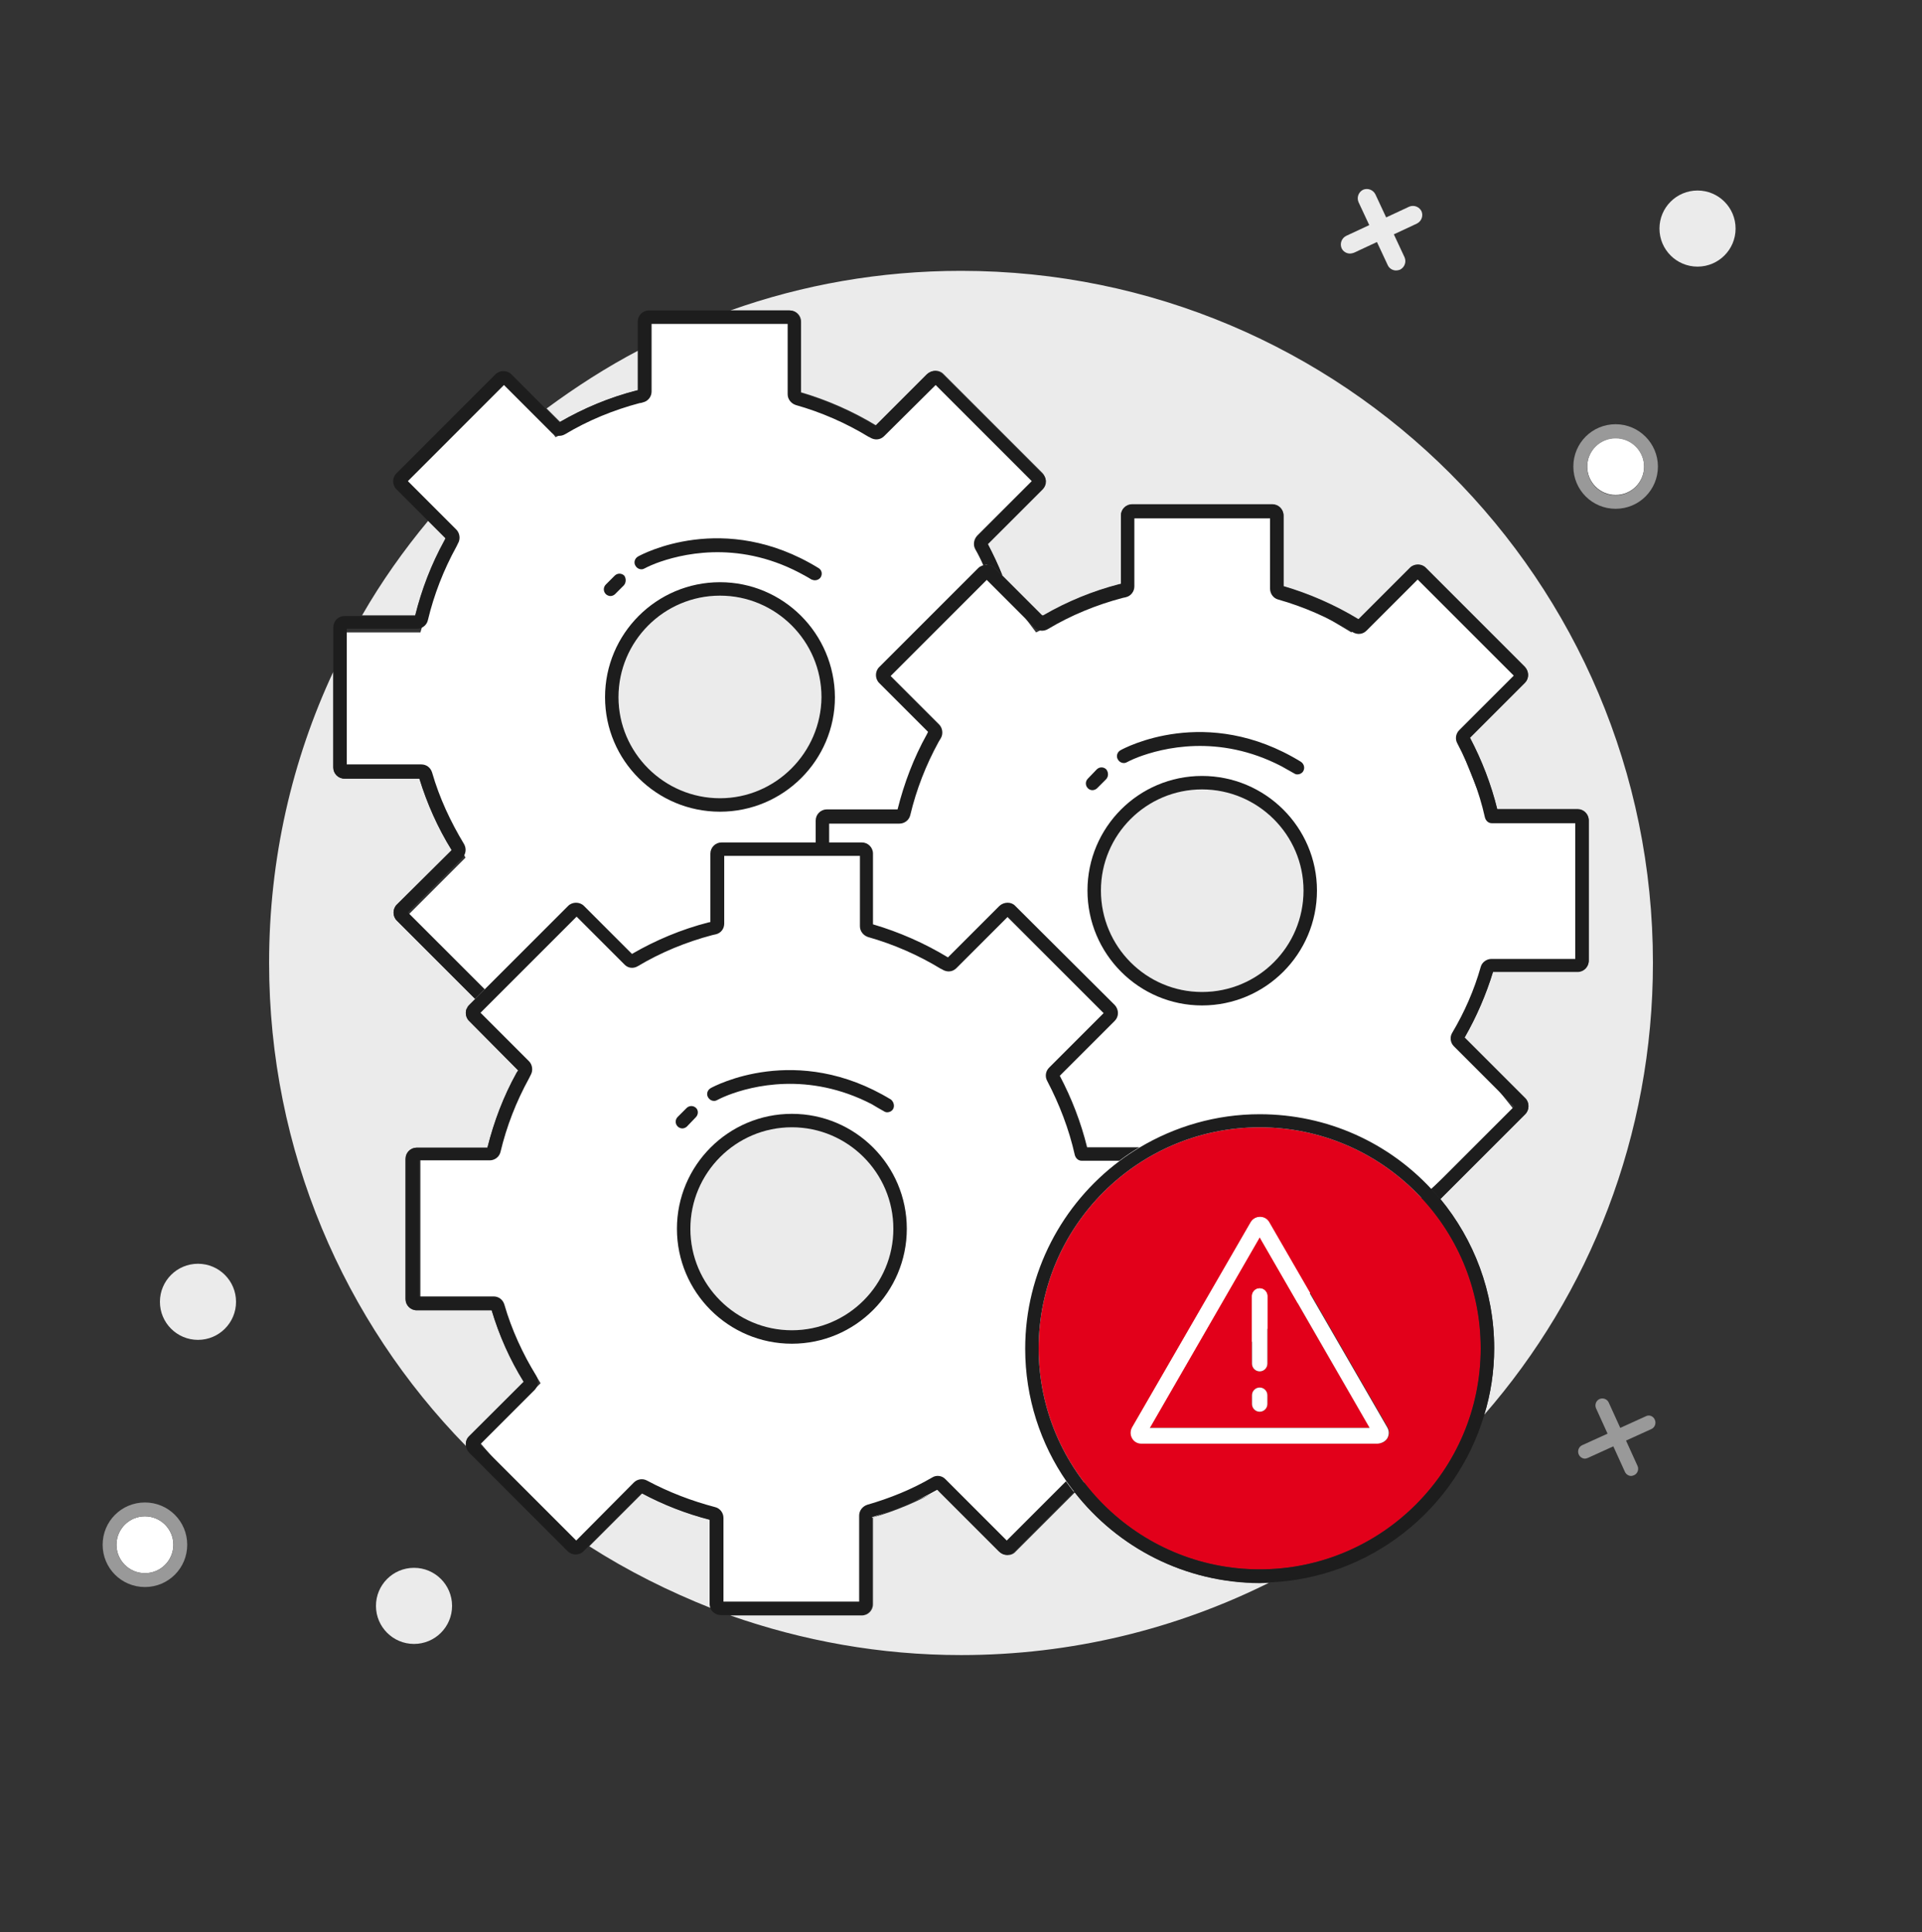 <svg width="192" height="193" viewBox="0 0 192 193" fill="none" xmlns="http://www.w3.org/2000/svg">
<rect x="0" y="0" width="192" height="193" fill="#333333" stroke="none"/>
<g clip-path="url(#clip0_421_562)">
<path d="M42 63.176H34.5V76.677H42L46.5 85.677L40.5 91.677L48 99.177L46.5 100.676L52.5 106.676L49.5 115.676H42V130.676H49.5L54 138.176L48 144.176L57 154.676L64.5 148.676L72 151.676V160.676H87V151.676L94.5 148.676L100.5 154.676L138 123.176L151.5 111.176L145.5 103.676L148.5 96.177H157.5V81.177H148.5L145.5 73.677L151.5 67.677L141 57.176L135 63.176L127.5 58.676V51.176H112.5V58.676L103.5 63.176L99 57.176L97.5 54.176L103.5 48.176L93 37.676L87 43.676L79.5 39.176V31.677H64.5V39.176L55.5 43.676L51 37.676L49.5 39.176L40.5 48.176L45 52.676L42 63.176Z" fill="white"/>
<path d="M80.027 32.125V39.191C82.638 39.959 85.173 41.073 87.515 42.493L92.661 37.348C93.121 36.925 93.813 36.925 94.235 37.348L104.142 47.255C104.565 47.716 104.565 48.407 104.142 48.829L98.651 54.321C99.189 55.357 99.688 56.394 100.11 57.469L104.104 61.463H104.219C106.6 60.081 109.134 59.044 111.784 58.353C111.861 58.353 111.899 58.314 111.976 58.314V51.479C111.976 50.865 112.475 50.365 113.089 50.365H127.105C127.72 50.365 128.219 50.865 128.219 51.479V58.545C130.83 59.313 133.365 60.426 135.707 61.847L140.853 56.701C141.275 56.279 142.005 56.279 142.427 56.701L152.334 66.609C152.757 67.069 152.757 67.761 152.334 68.183L146.843 73.674C148.033 75.94 148.955 78.321 149.569 80.817H157.595C158.209 80.817 158.709 81.316 158.709 81.93V95.946C158.709 96.561 158.209 97.06 157.595 97.06H149.147C148.456 99.325 147.496 101.553 146.305 103.626L152.373 109.693C152.795 110.116 152.795 110.845 152.373 111.268L143.886 119.754C147.227 123.825 149.262 129.009 149.262 134.653C149.262 136.996 148.917 139.223 148.264 141.335C158.785 129.277 165.121 113.457 165.121 96.177C165.121 58.007 134.171 27.057 96.001 27.057C87.937 27.057 80.181 28.439 72.961 31.012H78.913C79.528 31.012 80.027 31.511 80.027 32.125Z" fill="#EBEBEB"/>
<path d="M63.592 38.999C63.669 38.999 63.707 38.961 63.784 38.961V35.005C60.558 36.695 57.525 38.654 54.606 40.804L55.95 42.148C58.331 40.766 60.904 39.69 63.592 38.999Z" fill="#EBEBEB"/>
<path d="M71.925 59.505C66.357 59.505 61.788 64.036 61.788 69.643C61.788 75.249 66.319 79.78 71.925 79.78C77.532 79.78 82.063 75.249 82.063 69.643C82.063 64.036 77.493 59.505 71.925 59.505Z" fill="#EBEBEB"/>
<path d="M79.107 112.612C73.539 112.612 68.969 117.143 68.969 122.75C68.969 128.356 73.5 132.887 79.107 132.887C84.713 132.887 89.244 128.356 89.244 122.75C89.244 117.143 84.713 112.612 79.107 112.612Z" fill="#EBEBEB"/>
<path d="M44.392 53.975L44.507 53.745L42.779 52.017C40.322 54.973 38.094 58.122 36.174 61.463H41.474C42.126 58.852 43.086 56.356 44.392 53.975Z" fill="#EBEBEB"/>
<path d="M130.214 88.957C130.214 83.389 125.683 78.82 120.076 78.82C114.47 78.82 109.938 83.351 109.938 88.957C109.938 94.564 114.47 99.095 120.076 99.095C125.683 99.095 130.214 94.564 130.214 88.957Z" fill="#EBEBEB"/>
<path d="M107.368 149.091L101.454 155.004C101.262 155.235 100.955 155.35 100.648 155.35C100.341 155.35 100.072 155.235 99.841 155.004L93.697 148.86C91.662 150.012 89.473 150.934 87.208 151.587V160.265C87.208 160.879 86.709 161.379 86.094 161.379H72.961C80.181 163.913 87.937 165.334 96.001 165.334C107.061 165.334 117.505 162.723 126.76 158.115C126.453 158.115 126.145 158.153 125.838 158.153C118.35 158.115 111.669 154.582 107.368 149.091Z" fill="#EBEBEB"/>
<path d="M46.85 143.484L52.341 138.032C50.959 135.804 49.883 133.385 49.115 130.889H41.627C41.013 130.889 40.514 130.39 40.514 129.776V115.76C40.514 115.145 41.013 114.646 41.627 114.646H48.693C49.346 112.035 50.306 109.5 51.611 107.158L51.765 106.928L46.85 101.974C46.427 101.552 46.427 100.822 46.85 100.4L47.464 99.785L39.631 91.951C39.208 91.529 39.208 90.8 39.631 90.377L45.122 84.924C43.739 82.697 42.664 80.278 41.896 77.782H34.408C33.794 77.782 33.295 77.283 33.295 76.668V67.107C29.186 75.9 26.882 85.769 26.882 96.175C26.882 114.953 34.37 132.003 46.543 144.444C46.504 144.099 46.581 143.753 46.85 143.484Z" fill="#EBEBEB"/>
<path d="M70.965 151.818C68.584 151.203 66.319 150.32 64.168 149.168L58.869 154.467C62.709 156.925 66.779 158.96 71.042 160.65C71.004 160.534 70.965 160.381 70.965 160.227V151.818Z" fill="#EBEBEB"/>
<path d="M161.398 49.443C162.968 49.443 164.24 48.171 164.24 46.602C164.24 45.032 162.968 43.76 161.398 43.76C159.829 43.76 158.557 45.032 158.557 46.602C158.557 48.171 159.829 49.443 161.398 49.443Z" fill="white"/>
<path d="M161.395 42.378C159.053 42.378 157.171 44.26 157.171 46.602C157.171 48.945 159.053 50.826 161.395 50.826C163.738 50.826 165.619 48.945 165.619 46.602C165.619 44.298 163.738 42.378 161.395 42.378ZM161.395 49.482C159.821 49.482 158.554 48.215 158.554 46.641C158.554 45.066 159.821 43.799 161.395 43.799C162.97 43.799 164.237 45.066 164.237 46.641C164.237 48.177 162.97 49.482 161.395 49.482Z" fill="#999999"/>
<path d="M14.477 157.155C16.046 157.155 17.319 155.883 17.319 154.314C17.319 152.744 16.046 151.472 14.477 151.472C12.908 151.472 11.635 152.744 11.635 154.314C11.635 155.883 12.908 157.155 14.477 157.155Z" fill="white"/>
<path d="M14.478 150.09C12.136 150.09 10.254 151.971 10.254 154.314C10.254 156.656 12.136 158.538 14.478 158.538C16.82 158.538 18.702 156.656 18.702 154.314C18.702 151.971 16.82 150.09 14.478 150.09ZM14.478 157.155C12.903 157.155 11.636 155.888 11.636 154.314C11.636 152.739 12.903 151.472 14.478 151.472C16.052 151.472 17.32 152.739 17.32 154.314C17.32 155.888 16.052 157.155 14.478 157.155Z" fill="#999999"/>
<path d="M134.863 25.329C134.978 25.329 135.131 25.29 135.247 25.252L137.551 24.177L138.626 26.481C138.779 26.826 139.125 27.018 139.471 27.018C139.586 27.018 139.739 26.98 139.855 26.941C140.315 26.711 140.507 26.173 140.315 25.713L139.24 23.409L141.544 22.333C142.005 22.103 142.197 21.565 142.005 21.105C141.775 20.644 141.237 20.452 140.776 20.644L138.472 21.719L137.397 19.415C137.167 18.954 136.629 18.762 136.168 18.954C135.707 19.185 135.515 19.722 135.707 20.183L136.783 22.487L134.479 23.562C134.018 23.793 133.826 24.33 134.018 24.791C134.171 25.137 134.517 25.329 134.863 25.329Z" fill="#EBEBEB"/>
<path d="M41.358 164.222C43.458 164.222 45.16 162.52 45.16 160.42C45.16 158.321 43.458 156.619 41.358 156.619C39.259 156.619 37.557 158.321 37.557 160.42C37.557 162.52 39.259 164.222 41.358 164.222Z" fill="#EBEBEB"/>
<path d="M19.777 133.847C21.877 133.847 23.579 132.145 23.579 130.046C23.579 127.946 21.877 126.244 19.777 126.244C17.678 126.244 15.976 127.946 15.976 130.046C15.976 132.145 17.678 133.847 19.777 133.847Z" fill="#EBEBEB"/>
<path d="M169.576 26.635C171.676 26.635 173.378 24.933 173.378 22.833C173.378 20.734 171.676 19.032 169.576 19.032C167.476 19.032 165.774 20.734 165.774 22.833C165.774 24.933 167.476 26.635 169.576 26.635Z" fill="#EBEBEB"/>
<path d="M164.391 141.488L161.857 142.64L160.705 140.106C160.551 139.76 160.129 139.607 159.783 139.76C159.437 139.914 159.284 140.336 159.437 140.682L160.589 143.216L158.055 144.368C157.709 144.522 157.556 144.944 157.709 145.29C157.825 145.559 158.093 145.712 158.324 145.712C158.439 145.712 158.516 145.674 158.631 145.636L161.165 144.484L162.317 147.018C162.433 147.287 162.701 147.44 162.932 147.44C163.047 147.44 163.124 147.402 163.239 147.364C163.585 147.21 163.738 146.788 163.585 146.442L162.433 143.908L164.967 142.756C165.313 142.602 165.466 142.18 165.313 141.834C165.159 141.45 164.737 141.296 164.391 141.488Z" fill="#999999"/>
<path d="M104.174 61.463H104.066L104.102 61.499C104.138 61.499 104.174 61.499 104.174 61.463Z" fill="#1D1D1D"/>
<path d="M104.181 48.868L98.69 54.359C99.228 55.396 99.727 56.433 100.149 57.508L99.381 56.74C99.074 56.433 98.652 56.356 98.229 56.471C97.999 55.934 97.73 55.396 97.423 54.858C97.192 54.436 97.269 53.898 97.615 53.514L103.068 48.062L93.468 38.462L88.322 43.569C87.938 43.953 87.4 43.991 86.94 43.722C86.901 43.684 86.825 43.646 86.786 43.646C84.52 42.263 82.063 41.188 79.49 40.459C79.029 40.305 78.684 39.883 78.684 39.383V32.356H65.09V39.114C65.09 39.614 64.745 40.075 64.245 40.19C64.13 40.228 64.015 40.267 63.9 40.267C61.288 40.958 58.754 41.995 56.45 43.377C55.989 43.646 55.452 43.569 55.106 43.223L50.344 38.462L40.745 48.062L45.583 52.9C45.928 53.246 46.005 53.822 45.775 54.244C45.736 54.282 45.736 54.321 45.698 54.398L45.583 54.628C44.316 56.932 43.356 59.39 42.741 61.962C42.626 62.462 42.165 62.807 41.666 62.807H34.639V76.362H42.089C42.588 76.362 43.01 76.67 43.164 77.169C43.893 79.703 45.007 82.084 46.351 84.311C46.62 84.772 46.543 85.31 46.197 85.694L40.745 91.147L48.425 98.826L47.465 99.787L39.631 91.953C39.209 91.531 39.209 90.801 39.631 90.379L45.122 84.926C43.74 82.698 42.664 80.279 41.897 77.783H34.408C33.794 77.783 33.295 77.284 33.295 76.67V62.654C33.295 62.039 33.794 61.54 34.408 61.54H41.474C42.127 58.929 43.087 56.395 44.392 54.052L44.508 53.822C44.508 53.822 44.508 53.822 44.508 53.783L42.78 52.055L39.593 48.868C39.17 48.446 39.17 47.716 39.593 47.294L49.5 37.386C49.922 36.964 50.652 36.964 51.074 37.386L54.53 40.843L55.874 42.187C58.255 40.804 60.828 39.729 63.516 39.038C63.554 39.038 63.631 38.999 63.708 38.999V32.126C63.708 31.511 64.207 31.012 64.821 31.012H78.837C79.452 31.012 79.951 31.511 79.951 32.126V39.23C82.562 39.998 85.097 41.111 87.439 42.532L92.585 37.386C93.045 36.964 93.737 36.964 94.159 37.386L104.066 47.294C104.604 47.716 104.604 48.407 104.181 48.868Z" fill="#1D1D1D"/>
<path d="M71.924 58.16C65.588 58.16 60.442 63.306 60.442 69.642C60.442 75.978 65.588 81.085 71.924 81.085C78.26 81.085 83.405 75.939 83.405 69.642C83.367 63.267 78.221 58.16 71.924 58.16ZM71.924 79.741C66.356 79.741 61.786 75.21 61.786 69.642C61.786 64.074 66.317 59.504 71.924 59.504C77.492 59.504 82.061 64.035 82.061 69.642C82.023 75.171 77.492 79.741 71.924 79.741Z" fill="#1D1D1D"/>
<path d="M81.985 57.661C81.869 57.853 81.639 57.968 81.409 57.968C81.293 57.968 81.178 57.93 81.063 57.892C80.641 57.623 80.257 57.431 79.834 57.2C73.498 53.898 67.853 55.395 65.511 56.279C64.82 56.547 64.397 56.778 64.397 56.778C64.09 56.97 63.668 56.855 63.476 56.509C63.284 56.202 63.399 55.779 63.745 55.587C64.09 55.395 72.308 50.941 81.754 56.739C82.1 56.931 82.177 57.354 81.985 57.661Z" fill="#1D1D1D"/>
<path d="M62.326 58.468L61.443 59.351C61.327 59.467 61.135 59.543 60.982 59.543C60.828 59.543 60.636 59.467 60.521 59.351C60.252 59.083 60.252 58.66 60.521 58.391L61.404 57.508C61.673 57.239 62.095 57.239 62.364 57.508C62.556 57.777 62.556 58.199 62.326 58.468Z" fill="#1D1D1D"/>
<path d="M158.707 81.969V95.985C158.707 96.599 158.208 97.098 157.593 97.098H149.145C148.454 99.364 147.494 101.591 146.304 103.665L152.371 109.732C152.793 110.154 152.793 110.884 152.371 111.306L143.884 119.793C143.577 119.447 143.308 119.101 143.001 118.794L151.257 110.538L145.228 104.509C144.883 104.164 144.806 103.588 145.075 103.165C146.304 101.092 147.264 98.903 147.916 96.599C148.032 96.138 148.492 95.793 148.992 95.793H157.363V82.237H149.03C148.723 82.237 148.492 82.045 148.377 81.777C148.377 81.738 148.339 81.7 148.339 81.661C147.763 79.089 146.803 76.593 145.574 74.25C145.344 73.828 145.42 73.29 145.766 72.945L151.219 67.492L141.619 57.892L136.512 62.999C136.128 63.383 135.59 63.421 135.129 63.153C135.091 63.114 135.014 63.076 134.976 63.076C132.71 61.693 130.252 60.618 127.68 59.889C127.219 59.773 126.873 59.313 126.873 58.813V51.786H113.318V58.583C113.318 59.082 112.972 59.543 112.473 59.658C112.358 59.697 112.243 59.697 112.128 59.735C109.516 60.426 106.982 61.463 104.678 62.845C104.217 63.114 103.68 63.037 103.334 62.692L98.572 57.93L88.972 67.53L93.811 72.369C94.156 72.714 94.233 73.29 94.003 73.713L93.772 74.097C92.505 76.401 91.545 78.858 90.931 81.431C90.816 81.93 90.355 82.276 89.856 82.276H82.828V84.234H81.484V81.969C81.484 81.354 81.984 80.855 82.598 80.855H89.664C90.316 78.244 91.276 75.709 92.582 73.367L92.697 73.137C92.697 73.137 92.697 73.137 92.697 73.098L87.82 68.221C87.398 67.799 87.398 67.069 87.82 66.647L97.728 56.74C97.843 56.625 97.996 56.548 98.188 56.471C98.572 56.356 99.033 56.433 99.34 56.74L100.108 57.508L104.102 61.501L104.14 61.54C104.179 61.54 104.179 61.501 104.217 61.501C106.598 60.119 109.132 59.082 111.782 58.391C111.859 58.391 111.897 58.353 111.974 58.353V51.517C111.974 50.903 112.473 50.404 113.088 50.404H127.104C127.718 50.404 128.217 50.903 128.217 51.517V58.583C130.828 59.351 133.363 60.465 135.705 61.885L140.851 56.74C141.273 56.317 142.041 56.317 142.425 56.74L152.332 66.647C152.755 67.108 152.755 67.799 152.332 68.221L146.841 73.713C148.032 75.978 148.953 78.359 149.568 80.855H157.593C158.208 80.855 158.707 81.354 158.707 81.969Z" fill="#1D1D1D"/>
<path d="M120.077 77.514C113.741 77.514 108.634 82.66 108.634 88.958C108.634 95.294 113.78 100.439 120.077 100.439C126.414 100.439 131.559 95.294 131.559 88.958C131.559 82.66 126.414 77.514 120.077 77.514ZM120.077 99.095C114.509 99.095 109.978 94.564 109.978 88.958C109.978 83.39 114.509 78.859 120.077 78.859C125.646 78.859 130.215 83.39 130.215 88.958C130.215 94.564 125.684 99.095 120.077 99.095Z" fill="#1D1D1D"/>
<path d="M130.178 77.054C130.063 77.246 129.832 77.361 129.602 77.361C129.487 77.361 129.372 77.323 129.256 77.246C128.834 77.015 128.45 76.785 128.028 76.555C121.692 73.252 116.047 74.75 113.704 75.633C113.013 75.902 112.591 76.132 112.591 76.132C112.284 76.324 111.861 76.209 111.669 75.863C111.477 75.556 111.592 75.134 111.938 74.942C112.284 74.75 120.501 70.295 129.948 76.094C130.293 76.324 130.37 76.747 130.178 77.054Z" fill="#1D1D1D"/>
<path d="M110.479 77.86L109.596 78.743C109.481 78.858 109.289 78.935 109.135 78.935C108.943 78.935 108.789 78.858 108.674 78.743C108.405 78.474 108.405 78.052 108.674 77.783L109.557 76.861C109.826 76.593 110.249 76.593 110.517 76.861C110.748 77.168 110.748 77.591 110.479 77.86Z" fill="#1D1D1D"/>
<path d="M113.819 114.609C113.128 115.031 112.475 115.453 111.822 115.953H108.059C107.752 115.953 107.522 115.761 107.407 115.492C107.407 115.453 107.368 115.415 107.368 115.377C106.792 112.804 105.832 110.308 104.603 107.965C104.373 107.543 104.45 107.005 104.795 106.66L110.248 101.207L100.648 91.607L95.541 96.714C95.157 97.098 94.619 97.137 94.159 96.868C94.12 96.829 94.043 96.791 94.005 96.791C91.739 95.409 89.282 94.333 86.709 93.604C86.248 93.45 85.903 93.028 85.903 92.529V85.501H72.347V92.26C72.347 92.797 72.002 93.22 71.502 93.335C71.387 93.373 71.272 93.373 71.157 93.412C68.546 94.103 66.011 95.14 63.707 96.522C63.246 96.791 62.709 96.714 62.363 96.33L57.602 91.569L48.002 101.169L52.84 106.007C53.186 106.353 53.263 106.929 53.032 107.351L52.84 107.735C51.573 110.039 50.613 112.497 49.998 115.069C49.883 115.569 49.422 115.914 48.923 115.914H41.858V129.508H49.307C49.806 129.508 50.229 129.815 50.383 130.314C51.112 132.849 52.226 135.229 53.57 137.457C53.839 137.917 53.762 138.455 53.416 138.839L47.963 144.292L57.563 153.892L63.323 148.093C63.669 147.748 64.207 147.671 64.629 147.901C66.779 149.053 69.083 149.937 71.426 150.551C71.925 150.666 72.27 151.127 72.27 151.626V159.997H85.826V151.396C85.826 150.897 86.171 150.474 86.632 150.321C88.898 149.668 91.087 148.785 93.122 147.594C93.544 147.325 94.12 147.402 94.466 147.786L100.571 153.892L106.485 147.978C106.754 148.362 107.022 148.708 107.291 149.053L101.378 154.967C101.186 155.197 100.878 155.313 100.571 155.313C100.264 155.313 99.995 155.197 99.765 154.967L93.621 148.823C91.586 149.975 89.397 150.897 87.131 151.549V160.228C87.131 160.842 86.632 161.341 86.018 161.341H72.002C71.541 161.341 71.118 161.034 70.965 160.65C70.927 160.535 70.888 160.381 70.888 160.228V151.818C68.507 151.204 66.242 150.321 64.091 149.169L58.792 154.468L58.293 154.967C57.87 155.389 57.141 155.389 56.718 154.967L46.85 145.098C46.658 144.906 46.581 144.676 46.542 144.445C46.504 144.1 46.581 143.754 46.85 143.485L52.303 138.033C50.92 135.805 49.845 133.386 49.115 130.89H41.627C41.013 130.89 40.514 130.391 40.514 129.777V115.761C40.514 115.146 41.013 114.647 41.627 114.647H48.693C49.346 112.036 50.306 109.501 51.611 107.159L51.765 106.929L46.85 101.975C46.427 101.553 46.427 100.823 46.85 100.401L47.464 99.786L48.424 98.826L56.757 90.493C57.179 90.071 57.909 90.071 58.331 90.493L63.131 95.293C65.512 93.911 68.085 92.836 70.773 92.145C70.85 92.145 70.888 92.106 70.965 92.106V85.271C70.965 84.657 71.464 84.157 72.079 84.157H86.094C86.709 84.157 87.208 84.657 87.208 85.271V92.337C89.819 93.105 92.354 94.218 94.696 95.639L99.842 90.493C100.302 90.071 101.032 90.071 101.416 90.493L111.362 100.401C111.784 100.861 111.784 101.553 111.362 101.975L105.87 107.466C107.061 109.732 107.982 112.113 108.597 114.609H113.819Z" fill="#1D1D1D"/>
<path d="M79.104 111.268C72.768 111.268 67.623 116.413 67.623 122.749C67.623 129.085 72.768 134.231 79.104 134.231C85.44 134.231 90.586 129.085 90.586 122.749C90.586 116.413 85.44 111.268 79.104 111.268ZM79.104 132.887C73.536 132.887 68.967 128.356 68.967 122.749C68.967 117.181 73.498 112.612 79.104 112.612C84.672 112.612 89.242 117.143 89.242 122.749C89.242 128.317 84.711 132.887 79.104 132.887Z" fill="#1D1D1D"/>
<path d="M89.204 110.807C89.089 110.999 88.858 111.114 88.628 111.114C88.513 111.114 88.398 111.076 88.282 110.999C87.86 110.769 87.476 110.538 87.092 110.308C80.718 107.005 75.073 108.503 72.769 109.386C72.078 109.655 71.655 109.885 71.655 109.885C71.348 110.077 70.926 109.962 70.734 109.617C70.542 109.309 70.657 108.887 71.002 108.695C71.348 108.503 79.566 104.087 89.012 109.847C89.281 110.077 89.396 110.5 89.204 110.807Z" fill="#1D1D1D"/>
<path d="M69.505 111.613L68.622 112.534C68.507 112.65 68.314 112.726 68.161 112.726C68.007 112.726 67.815 112.65 67.7 112.534C67.431 112.266 67.431 111.843 67.7 111.574L68.583 110.691C68.852 110.422 69.275 110.422 69.543 110.691C69.774 110.922 69.774 111.344 69.505 111.613Z" fill="#1D1D1D"/>
<path d="M147.918 134.692C147.918 122.519 138.011 112.612 125.838 112.612C113.665 112.612 103.758 122.519 103.758 134.692C103.758 146.865 113.665 156.772 125.838 156.772C138.011 156.772 147.918 146.865 147.918 134.692ZM114.049 144.177C113.665 144.177 113.319 143.985 113.127 143.639C112.935 143.294 112.935 142.91 113.127 142.564L124.955 122.097C125.147 121.751 125.492 121.559 125.876 121.559C126.26 121.559 126.606 121.751 126.798 122.097L138.625 142.564C138.817 142.91 138.817 143.294 138.625 143.639C138.433 143.985 138.087 144.177 137.703 144.177H114.049Z" fill="#E2001A"/>
<path d="M125.837 123.595L114.854 142.641H136.858L125.837 123.595ZM126.605 140.26C126.605 140.683 126.259 141.028 125.837 141.028C125.414 141.028 125.069 140.683 125.069 140.26V139.377C125.069 138.955 125.414 138.609 125.837 138.609C126.259 138.609 126.605 138.955 126.605 139.377V140.26ZM126.605 136.228C126.605 136.651 126.259 136.996 125.837 136.996C125.414 136.996 125.069 136.651 125.069 136.228V129.47C125.069 129.047 125.414 128.702 125.837 128.702C126.259 128.702 126.605 129.047 126.605 129.47V136.228Z" fill="#E2001A"/>
<path d="M143.885 119.793C143.578 119.447 143.309 119.102 143.002 118.795C138.739 114.187 132.634 111.307 125.837 111.307C121.459 111.307 117.351 112.535 113.818 114.647C113.127 115.07 112.474 115.492 111.821 115.991C106.138 120.254 102.413 127.089 102.413 134.731C102.413 139.646 103.949 144.254 106.56 148.017C106.829 148.401 107.098 148.747 107.367 149.092C111.667 154.583 118.349 158.116 125.837 158.116C126.144 158.116 126.451 158.116 126.72 158.078C136.896 157.694 145.459 150.782 148.263 141.374C148.915 139.262 149.261 136.996 149.261 134.692C149.261 129.047 147.226 123.825 143.885 119.793ZM125.837 156.772C113.664 156.772 103.757 146.865 103.757 134.692C103.757 122.519 113.664 112.612 125.837 112.612C138.01 112.612 147.917 122.519 147.917 134.692C147.917 146.865 138.01 156.772 125.837 156.772Z" fill="#1D1D1D"/>
<path d="M138.587 143.678C138.779 143.332 138.779 142.948 138.587 142.602L126.76 122.135C126.568 121.79 126.223 121.598 125.839 121.598C125.455 121.598 125.109 121.79 124.917 122.135L113.09 142.602C112.898 142.948 112.898 143.332 113.09 143.678C113.282 144.023 113.627 144.215 114.011 144.215H137.627C138.05 144.177 138.395 143.985 138.587 143.678ZM114.856 142.641L125.839 123.594L136.821 142.641H114.856Z" fill="white"/>
<path d="M125.838 128.7C125.415 128.7 125.07 129.046 125.07 129.468V136.227C125.07 136.649 125.415 136.995 125.838 136.995C126.26 136.995 126.606 136.649 126.606 136.227V129.468C126.606 129.046 126.26 128.7 125.838 128.7Z" fill="white"/>
<path d="M125.838 138.608C125.415 138.608 125.07 138.953 125.07 139.376V140.259C125.07 140.681 125.415 141.027 125.838 141.027C126.26 141.027 126.606 140.681 126.606 140.259V139.376C126.606 138.953 126.26 138.608 125.838 138.608Z" fill="white"/>
</g>
<defs>
<clipPath id="clip0_421_562">
<rect width="192" height="192" fill="white" transform="translate(0 0.176)"/>
</clipPath>
</defs>
</svg>
